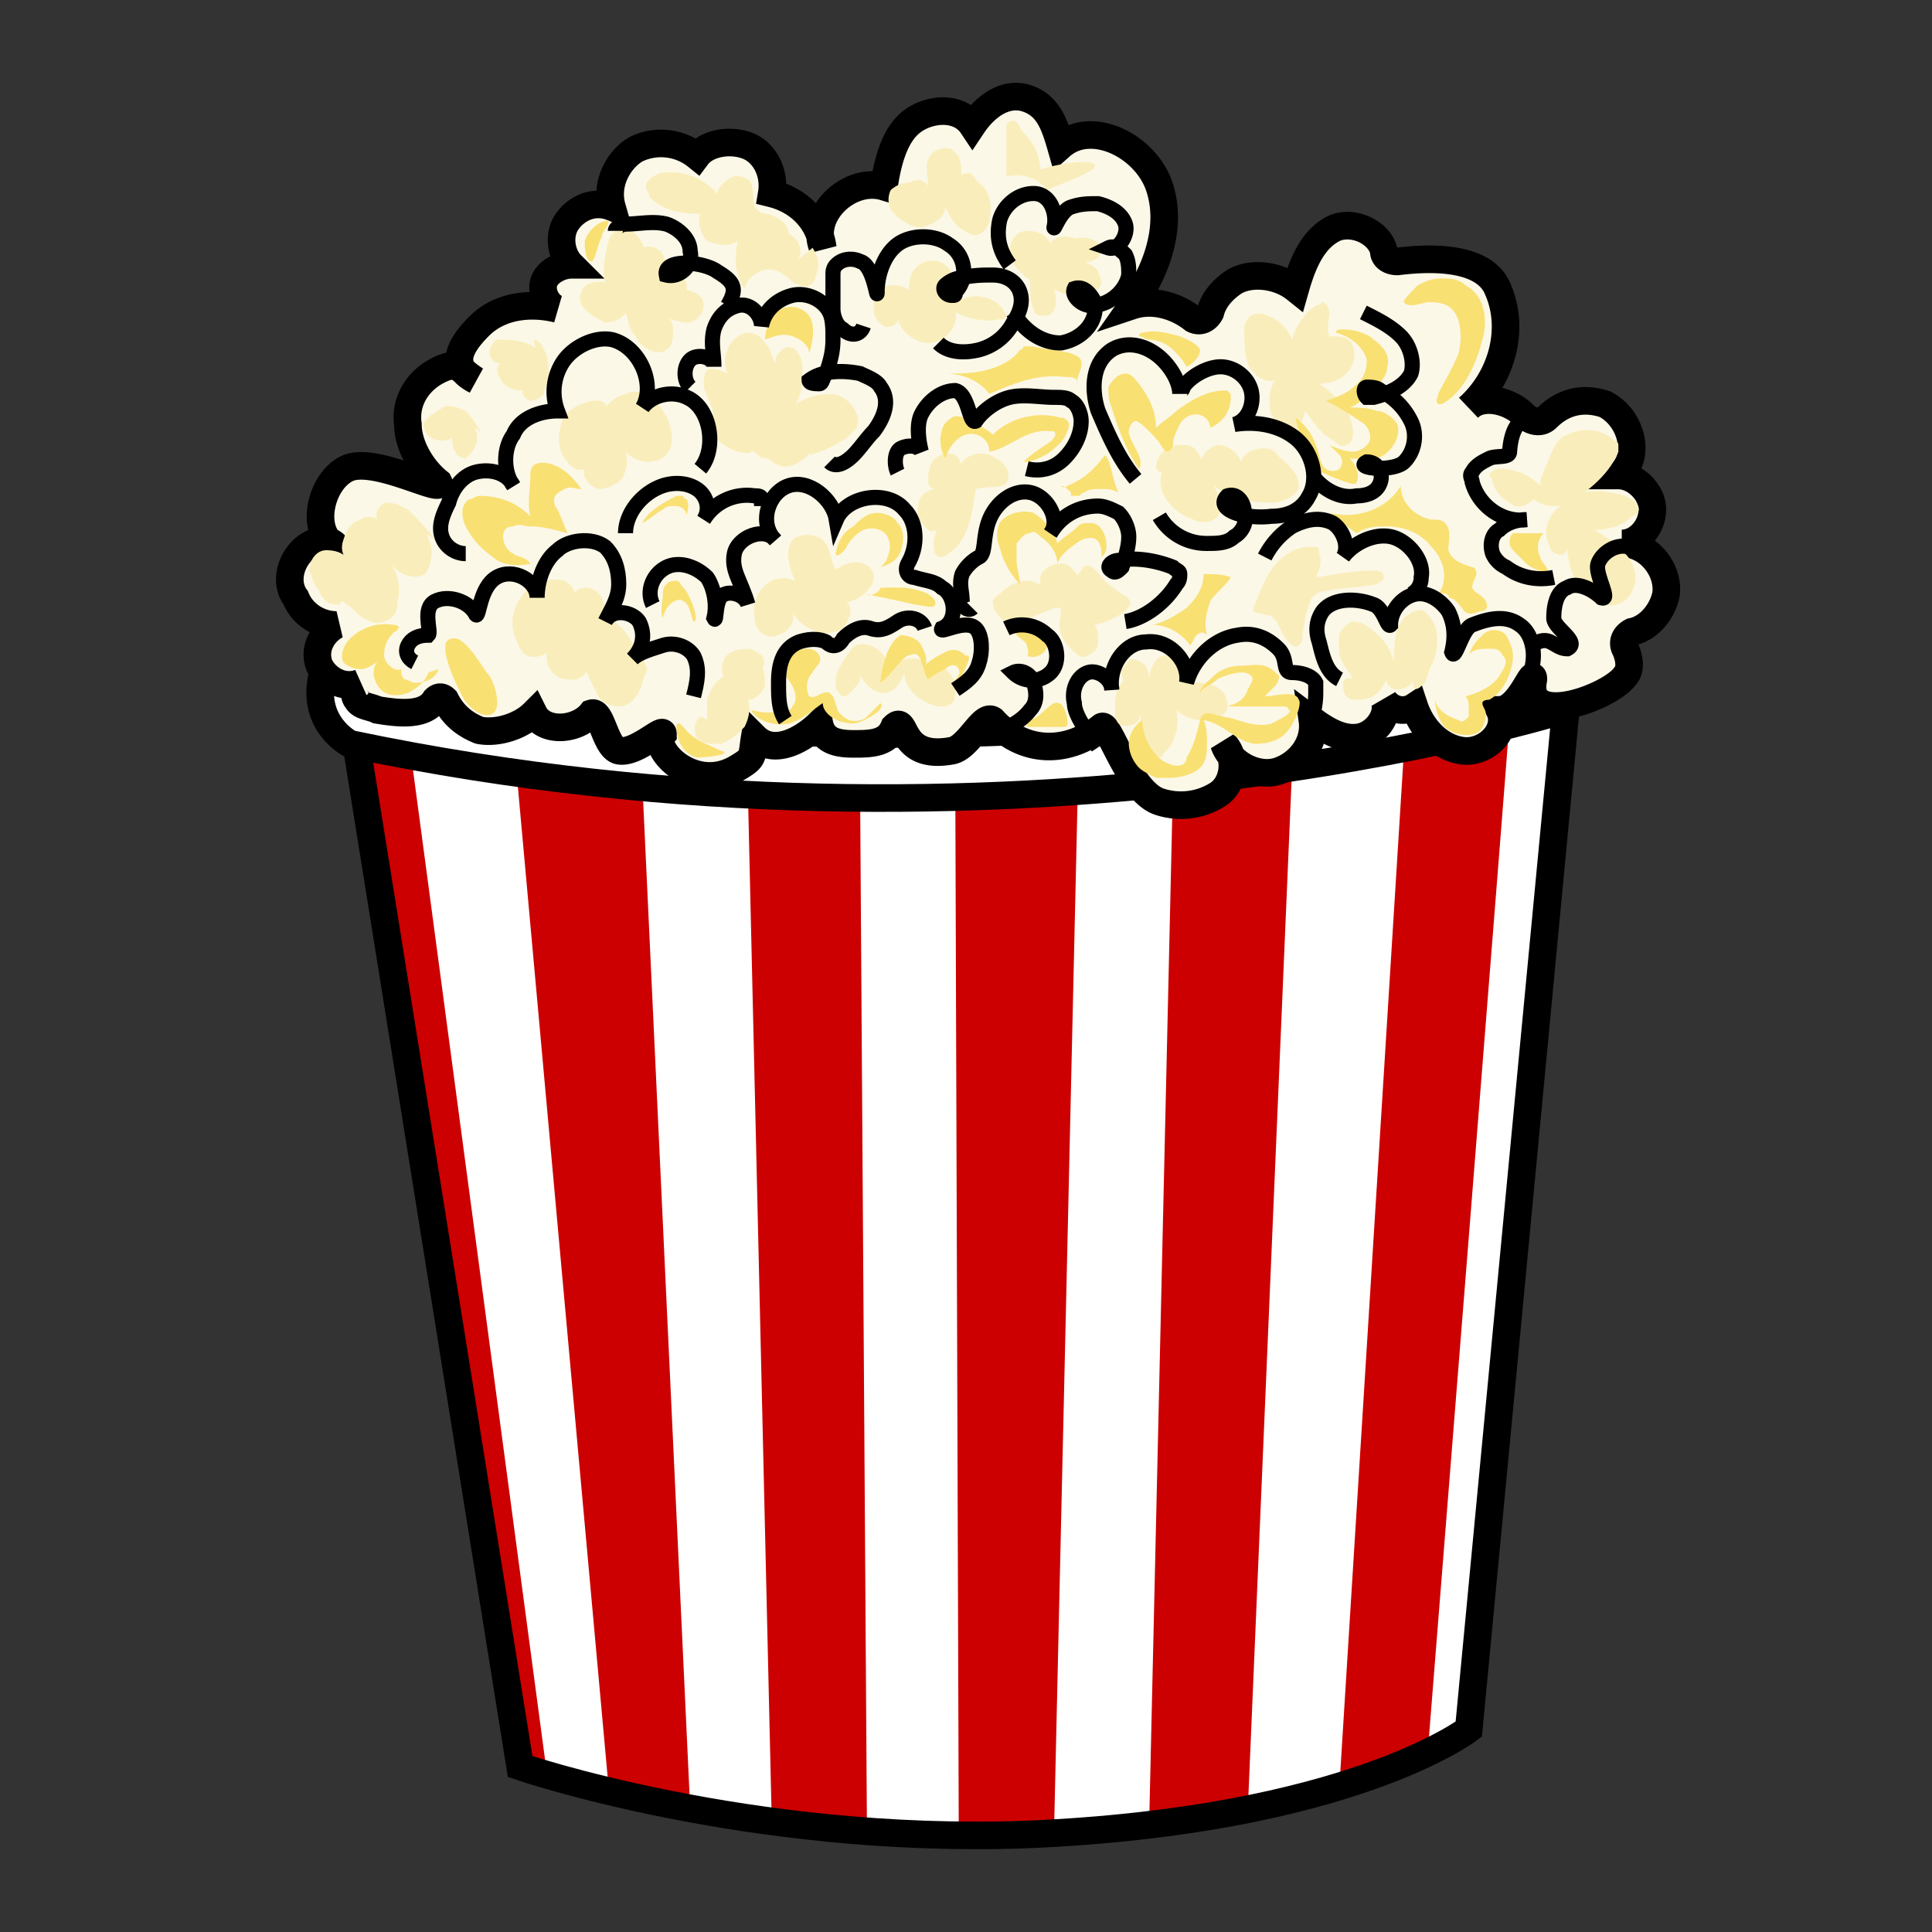 <svg width="64" height="64" viewBox="0 0 64 64" xmlns="http://www.w3.org/2000/svg">
    <rect x="0" y="0" width="64" height="64" fill="#333333" stroke="none"/>
    <g fill="none" fill-rule="evenodd">
        <path d="m51.921 22.954-3.266 34.327s-3.942 3.038-14.642 3.489c-9.236.337-16.783-2.251-16.783-2.251l-5.519-34.44c-.112-.112 17.796 4.165 40.21-1.125z" fill="#FFF" fill-rule="nonzero"/>
        <path d="M50.007 23.854c0 .226-2.704 34.102-2.704 34.102l-2.928 1.125 2.14-34.326-3.717.788-1.464 34.439-3.267.45.789-34.44H37.73l-2.028.226-.788 34.552-3.154-.113-.113-34.214-3.153.113.225 34.101-3.154-.338-.788-33.988-3.492-.226 1.577 33.764-2.703-.675-3.041-33.539-3.492-.562 4.505 33.763-1.013-.562-5.181-33.764.788.225 9.912 1.35h11.826l14.643-2.138.9-.113z" fill="#C00" fill-rule="nonzero"/>
        <path d="m51.921 22.954-3.266 34.327s-3.942 3.038-14.642 3.489c-9.236.337-16.783-2.251-16.783-2.251l-5.519-34.44c-.112-.112 17.796 4.165 40.21-1.125z" stroke="#000" stroke-width=".914"/>
        <path d="M52.372 21.491s.676 1.013-.563 2.026c0 0-18.247 5.74-40.21 1.125 0 0-1.352-.675-.901-2.363.112 0 18.922 5.064 41.674-.788z" stroke="#000" stroke-width=".914" fill="#FFF" fill-rule="nonzero"/>
        <path d="M53.836 22.391c.225-.225.113-.675 0-.9-.113-.225 0-.45.225-.563.564-.112 1.014-.675 1.127-1.238.112-.788-.563-1.688-1.465-1.688.564 0 1.014-.563 1.014-1.125 0-.563-.563-1.126-1.126-1.126.788-.563.45-1.913-.45-2.363-.676-.225-1.352-.113-1.915.45-.226.225-.564.112-.789-.113-.45-.45-1.351-.675-1.802-.225 1.126-1.013 1.577-2.7.901-4.051-.563-1.013-2.365-.9-3.266-.788-.226 0-.45-.113-.45-.338-.113-.563-.902-1.013-1.578-.788-.788.338-1.126 1.238-1.351 2.026-.563-.45-1.465-.563-2.028-.225-.338.225-.676.563-.788 1.013-.113.225-.338.338-.563.225-.563-.45-1.352-.675-2.028-.45.789-1.126 1.352-2.589.901-3.94-.45-1.35-2.252-2.25-3.266-1.35-.225-.788-.45-1.35-1.126-1.575-.676-.226-1.352.225-1.802.9-.451-.675-1.465-.563-2.028-.113-.563.45-.788 1.35-.901 2.139-1.126-.338-2.478.9-2.027 2.026-.113-.9-.789-1.576-1.69-1.801.113-.675-.225-1.35-.788-1.576-.563-.225-1.352-.112-1.69.338a1.893 1.893 0 0 0-2.027-.225c-.563.337-1.014 1.125-.789 1.913-.563-.225-1.126 0-1.464.45-.338.45-.225 1.126.113 1.463-.338 0-.789.225-.901.563-.113.338.112.788.45.9-.9-.225-1.915-.112-2.59.563-.676.675-1.014 1.35-.113 1.8-.563-.337-.563-.674-1.239-.337-.676.338-1.126 1.013-1.014 1.801 0 .675.45 1.463 1.014 1.913.225.45-2.14-.9-3.041-.45-.901.45-1.239 2.138-.338 2.589-.225-.338-.788-.225-1.126.112-.45.45-.563 1.126-.226 1.576.226.563.789.9 1.352.9-.45.225-.788.788-.563 1.35.225.45.788.789 1.352.563-.226.113-.226.45-.113.563.113.225.45.225.676.338.675.112 1.577.225 1.914-.338.113-.112.226-.112.338 0 .226.45.564.788 1.127 1.013.563.113 1.351-.112 1.802-.563.338.676 1.464.563 1.915 0 .337-.112.45 1.126.9 1.238.564.113 1.465-.787 1.465-.562-.45.45 1.014 2.026 2.478 1.125.563-.337.45-.337.563-1.013.676.676 1.69 0 2.14-.45.113.563.563.675 1.126.675.564 0 1.127 0 1.352-.562.45-.45.113 1.125 1.915.787.563-.112 1.013-1.238 1.351-1.013 1.014 1.126 2.478 1.126 3.605.226.225-.226.9 2.138 1.914 2.476a2.273 2.273 0 0 0 1.915-.225c.563-.338.676-1.238.225-1.689.226.676 1.127 1.126 1.803.9.675-.224 1.238-.9 1.126-1.688.45.338 1.014.676 1.577.563.563-.112 1.013-.788.788-1.238.225.338.676.45 1.014.225.225.676.788 1.35 1.577 1.463.788.113 1.577-.675 1.239-1.35.675 0 1.126-1.463 1.126-1.013-.338 1.688 2.59.563 3.041-.113z" stroke="#000" stroke-width=".914" fill="#FCF8E8" fill-rule="nonzero"/>
        <g>
            <path d="M44.825 11.474a.875.875 0 0 1-.225.9c-.225.226-.563.338-.9.338.337.226.562.45.788.676.225.337.337.675.337 1.013 0 .112-.112.337-.225.337-.225.113-.338-.112-.563-.225-.338-.225-.563-.563-.788-.9-.113.337-.226.675-.451.675s-.563-.225-.676-.563c-.112-.337-.112-.787.113-1.125-.338.112-.789-.225-.901-.563-.113-.337-.113-.788-.113-1.125 0-.113 0-.225.113-.338.112-.225.45-.225.676-.112.338.112.675.45.788.787.113-.45.45-.9.788-1.125.113 0 .226-.113.226-.113.112 0 .225.225.225.338 0 .225-.113.563 0 .788.338 0 .676 0 .788.337zM43.361 18.115h.225c.113 0 .113.112.113.225.113.225 0 .562-.113.788.676-.113 1.24-.226 1.915-.226.113 0 .338 0 .338.226 0 .112-.112.112-.225.225-.563.112-1.126.112-1.69.225-.225 0-.338.112-.45.225-.113.112-.113.337-.225.563 0 .225-.113.562-.113.787 0 .113 0 .113-.113.225-.112.113-.225 0-.338-.112-.112-.113-.225-.338-.337-.563-.113-.225-.226-.337-.451-.337-.338-.113-.45 0-.338-.338.113-.225.225-.563.338-.788.338-.675.901-1.125 1.464-1.125zM47.303 20.366c-.112-.113-.225-.226-.45-.113-.113 0-.113.113-.225.113-.451.337-.451 1.012-.451 1.575-.113-.45-.338-.788-.788-1.125a.86.86 0 0 0-.564-.225c-.112 0-.225.112-.337.225-.226.225-.113.562-.113.9.113.338.338.563.45.788-.112-.113-.337 0-.337.112 0 .113 0 .338.112.45.113.113.225.113.45.113.451 0 .79-.337.902-.788-.113.225.112.45.338.45a.62.62 0 0 0 .563-.337c-.113.225 0 .45.225.225.225-.113.225-.563.338-.675.225-.45.338-1.238-.113-1.688zM41.784 15.076c.226-.113.564 0 .789.225.225.225.45.45.45.788 0 .337-.563.563-.9.563-.677 0-1.352-.113-1.916-.563.113.225.226.337.226.563 0 .225 0 .45-.226.562a.719.719 0 0 1-.675 0 1.751 1.751 0 0 1-.901-.675c-.226-.338-.226-.675-.113-1.013 0 0 0 .113-.113.113l-.112-.113a.86.86 0 0 1 .225-.563.86.86 0 0 1 .563-.225c.225 0 .45 0 .563.225a.86.86 0 0 1 .226.563c-.226-.338.112-.675.45-.788.338 0 .676.225.789.563.112-.338.45-.45.788-.45s.563.337.676.675M36.265 20.703c.113.113.113.338.113.563 0 .225-.113.338-.338.45-.225.113-.338 0-.563-.225-.338-.338-.45-.675-.338-1.125v-.226h-.225c-.226.113-.563.226-.789.338-.225.113-.563.225-.788.113-.225-.113-.45-.338-.45-.676 0-.112.225-.225.337-.337.225-.225.563-.338.789-.338.338 0 .675.225.675.563-.225-.225-.337-.675-.112-.9.225-.226.676-.338.9-.113.226.225.451.563.339.9a.544.544 0 0 1 0-.788c.225-.45.563.113.788.338.225.225.45.338.563.45.789.338-.338.9-.9 1.013zM37.166 22.616c-.225.226-.225.563-.225.9 0 .113 0 .338.113.451.112.113.338.113.563 0 .113-.113.225-.338.225-.45-.112.45-.112.9.113 1.238.112.112.225.338.338.338.112 0 .225 0 .225-.113.45-.338.563-1.013.45-1.463.338.337.902.45 1.352.225.113 0 .338-.113.338-.338 0-.112 0-.225-.113-.45-.225-.225-.45-.338-.788-.338-.225 0-.338-.112-.563-.112h-.113v-.113c0-.112-.112-.225-.112-.45-.113-.112-.226-.225-.338-.225-.226 0-.338.113-.45.338-.114.225-.114.45-.114.562 0-.225 0-.337-.112-.562-.113-.113-.338-.225-.45-.225-.113 0-.226.225-.339.337-.112.113.113.338 0 .45zM30.859 21.941c.45.113.788.45.788.9 0 .226 0 .338-.112.45-.113.113-.338.113-.45.113-.564-.112-1.127-.562-1.127-1.125-.113.337-.338.675-.676.675s-.563-.225-.788-.563c0 .225-.113.338-.338.563-.113.113-.113.113-.226.113-.112 0-.112-.113-.225-.225-.112-.45.113-.788.338-1.126.113-.112.225-.338.338-.338.225-.112.563 0 .788.226.226.225.338.45.338.787 0-.337.45-.675.901-.562.45.112.676.337.901.675v.112h-.112M28.719 19.578c-.225.225-.563.45-.901.337-.113 0-.113 0-.113-.112.225 0 .563.225.45.563-.112.337-.225.562-.562.562-.226.113-.564 0-.789-.112a1.357 1.357 0 0 1-.563-.563c.113.225 0 .45-.225.675-.226.113-.45.225-.676.113a.619.619 0 0 1-.338-.563c-.113-.45.113-1.013.563-1.238.45-.225 1.014 0 1.24.45-.339-.112-.451-.45-.564-.675-.113-.338-.225-.788 0-1.125.225-.226.788-.226 1.014 0 .225.225.225.45.338.787.112.338.112.113.45 0 .676-.225 1.239.338.676.9zM50.007 16.652a1.153 1.153 0 0 1-.564-.676c0-.112-.112-.225-.112-.225 0-.112.225-.225.338-.225.563 0 1.013.225 1.351.563 0-.338.226-.675.338-1.013.113-.225.225-.563.563-.675.45-.225 1.014-.225 1.465.112.112.113.225.113.225.225v.225c-.225.563-.676 1.013-1.126 1.35.45-.112.9 0 1.351.113.225.113.45.226.45.45a.242.242 0 0 1-.225.226c-.338.337-.788.45-1.239.45.338.225.789.45 1.014.788.338.337.45.9.225 1.238-.112.337-.563.562-.9.45a.62.62 0 0 1-.564-.338c-.45-.337-.676-1.013-.676-1.575 0 .225-.225.337-.338.225-.225 0-.225-.225-.337-.45-.113-.45.112-.9.45-1.126-.45 0-.563 0-.901-.225-.225.225-.563.338-.788.113zM32.323 16.201c-.112.788-.225 1.689-.9 2.139-.114.112-.226.112-.339.112l-.112-.112c-.113-.338 0-.788.225-1.013 0 .225-.338.337-.45.225-.113-.113-.339-.338-.339-.563 0-.225 0-.337.113-.563.113-.112.338-.225.45-.225a.242.242 0 0 1-.225-.225c0-.225 0-.562.226-.788.225-.225.675-.225.788 0 .113.226.225.676 0 .9 0 0-.113-.45 0-.45 0-.224.113-.337.225-.45.338-.225.676-.225 1.014 0 .225.113.563.45.338.788-.113.225-.563.113-1.014.225zM35.252 8.436c0-.338.225-.563.563-.563.338 0 .563.112.676.338v.112c0 .113-.113.113-.113.225-.225.113-.45.225-.676.113.225 0 .563.112.676.337 0 .113.113.225.113.338 0 .225-.226.338-.451.45-.338.113-.788 0-1.126-.225.112.338.112.788-.226.9h-.225a.242.242 0 0 1-.225-.225c-.113-.225-.113-.45-.113-.675v-.225c0-.113-.112-.113-.225-.225-.225-.225-.45-.45-.45-.788s.225-.675.563-.675c.338 0 .675.112.788.45.113.225 0 .45-.113.675-.112-.337 0-.788.338-.9.338-.113.789 0 .901.45v.225s-.112.113-.112 0M33.224 10.236c0 .113.113.113.113.226 0 .112-.113.112-.225.112-.451.113-1.014 0-1.465-.225.113.45-.338 1.013-.9 1.013-.451 0-1.014-.45-1.014-.9.112.225-.226.45-.451.337a.619.619 0 0 1-.338-.563v-.45c.113-.225.338-.337.676-.337a.86.86 0 0 1 .563.225c.113.112.225.45.113.562-.226-.337-.226-.787-.113-1.125.113-.338.563-.563.901-.45.676.225.45.9.563 1.35.564-.337 1.24-.225 1.577.225zM32.774 7.31c0 .113-.113.338-.338.45-.225.113-.45-.112-.676-.225-.225-.225-.338-.45-.45-.675 0 .338-.338.563-.789.675-.338 0-.676-.225-.901-.45-.225-.225-.225-.563-.113-.788.113-.112.338-.225.45-.225.113 0 .339-.112.451-.112.113 0 .338.112.338.225 0-.338-.112-.676 0-.9.113-.338.563-.45.789-.338l.225.225c.113.337.113.675 0 .9-.225-.225.113-.337.338-.337.113 0 .225.225.338.337.338.225.45.675.338 1.238zM34.688 6.297c-.337-.45-.9-.562-1.351-.45V4.16c0-.113.225-.225.338-.113.112.113.112.225.225.338.338.338.563.788.563 1.238.225-.113 1.802-.45 1.802-.113 0 .226-1.69.788-1.577.788zM26.917 8.21c.225.338.225.676.112.901 0 .112-.112.338-.225.338-.113.112-.338 0-.563-.113a1.555 1.555 0 0 0-.45-.338c-.451-.225-1.014.113-1.127.563-.338-.45-.338-1.013-.225-1.576-.338.226-.676.113-1.014 0-.225-.225-.338-.675-.225-.9-.676 0-1.24-.112-1.69-.563 0-.112-.112-.225-.112-.337 0-.225.225-.338.45-.45a2.079 2.079 0 0 1 1.802.562c.113.113.226.338.113.563-.113-.338 0-.675.338-.9.225-.225.676-.113.788.112.113.338 0 .788.226.9.112.113.225.113.338.113.337.113.675.338.675.675.338.113.563.676.226.9M26.804 15.076c.45-.113.901-.338 1.24-.563l.337-.337c0-.113.113-.338 0-.45-.113-.338-.45-.676-.901-.676-.338 0-.789.113-1.126.338.225-.338.225-.788.225-1.238a.86.86 0 0 0-.225-.563.343.343 0 0 0-.451 0c-.113.113-.225.225-.225.45-.113-.225-.113-.45-.338-.675a.62.62 0 0 0-.563-.338c-.226 0-.563.225-.676.563a.96.96 0 0 0 0 .788c-.225-.113-.563-.225-.676-.113-.113.113-.113.338-.113.563.113.338.226.563.338.9a.242.242 0 0 0-.225.225c0 .113.113.226.113.338.225.338.563.563.9.675.113 0 .339.113.451 0 .113 0 .113-.112.113-.225a.717.717 0 0 0 0-.675c0-.113-.225-.225-.338-.225-.113 0-.113.112-.113.225 0 .338.226.788.564 1.013.112.112.225.112.338.112.112 0 .225-.225.112-.337-.112 0-.225.112-.225.112 0 .113.113.225.113.225.225.226.563.338.788.226.338-.113.563-.338.676-.563M22.299 9.786c.112-.225.45-.225.676-.112.225.112.337.225.337.45s-.225.563-.563.563c-.225 0-.563-.113-.788-.225.225 0 .338.225.338.45s0 .562-.225.675c-.113.113-.338.113-.564 0a.88.88 0 0 1-.45-.45c-.225-.225-.225-.45-.338-.788-.113.225-.45.338-.676.338-.225-.113-.45-.225-.676-.45-.112-.113-.225-.338-.112-.563.112-.338.45-.338.788-.338-.113-.45 0-.9.113-1.35 0-.113.112-.226.112-.226a.545.545 0 0 1 .789 0c.225.225.338.563.338.788v.338c0 .112-.113.112-.226.112a.242.242 0 0 1-.225-.225c-.112-.225.113-.45.338-.562.225-.113.563 0 .676.225.113.225.113.562-.113.675-.112.112-.112.112-.225 0a.86.86 0 0 1 .563-.225c.225 0 .338.225.45.337.113.113.113.226.113.338 0 .113 0 .225-.112.338 0 .337-.338 0-.338-.113zM21.06 21.604c.225 0 .225.225.338.45.112.225-.113.337-.113.562-.113.338-.338.788-.788.788-.226 0-.564-.112-.676-.337l-.338-.676c-.113-.225-.113-.562.113-.675 0 .45-.338.9-.789.788-.45 0-.788-.45-.676-.9 0-.113.113-.113.113-.113-.113.225-.563.338-.788.225-.226-.112-.338-.45-.451-.788a1.465 1.465 0 0 1 .563-1.463c.338-.225.789-.337 1.127-.225.45.225.563.9.45 1.35h-.113c-.112-.224-.225-.45-.112-.675 0-.225.225-.45.45-.45a.62.62 0 0 1 .563.338c.113.225.113.45.113.675 0 .113-.113.225-.225.113.225-.225.563 0 .788.225.338.337.563.9.563 1.463M13.288 17.102c.563 0 1.014.675 1.014 1.238 0 .225-.113.562-.225.675-.338.225-.902 0-1.127-.338.225.338.338.788.225 1.238 0 .338-.112.563-.45.676-.225.112-.45 0-.676-.113-.225-.112-.338-.338-.563-.45l-.113-.113s-.112 0-.112.113c-.113 0-.338 0-.45-.113-.113-.112-.226-.225-.226-.337-.225-.225-.225-.45-.338-.676 0-.337.225-.675.563-.675.338 0 .676.113.789.45-.226-.225-.338-.45-.226-.787.113-.338.226-.563.564-.676.112-.112.45-.112.563 0-.113-.225.112-.562.338-.562.225 0 .45.112.675.225.338.337.676.675.901 1.013M21.51 15.301c-.338 0-.563-.113-.788-.338.113.338 0 .676-.113.9a1.217 1.217 0 0 1-.788.338c-.338-.112-.563-.45-.45-.675-.113.113-.451 0-.564-.225-.338-.338-.338-.788-.225-1.238.113-.45.563-.675 1.014-.788h.225c.225 0 .338.225.338.45v.563c0 .113-.113.338-.226.338-.112 0-.112-.113-.112-.225-.113-.563.338-1.238.9-1.35 1.127-.564 2.366 2.137.79 2.25zM17.68 11.25c.226 0 .339.337.451.562 0 .225.113.563 0 .788 0 .112-.112.338-.112.45-.113.113-.226.225-.45.225-.113 0-.339-.225-.226-.337-.338 0-.676-.113-.789-.45a.342.342 0 0 1 0-.45c-.225 0-.337-.226-.337-.338 0-.226.112-.338.225-.45h.225c.45 0 1.014.112 1.24.45.112.225.224.45 0 .675M15.316 13.725c.225.113.45.338.45.563.113.225 0 .45-.113.675l-.225.225c-.112 0-.338-.112-.338-.225-.112-.112-.112-.337-.112-.45a.719.719 0 0 1-.676 0c-.225-.112-.338-.45-.225-.563l.225-.225c.112 0 .112-.112.225-.112l.113-.113c.225-.112.563 0 .788.113.225.225.338.45.563.788M24.551 21.941c0-.112.226-.225.338-.225.113 0 .226.113.338.338.113.225.113.45.113.675a.88.88 0 0 1-.45.45c-.226 0-.451-.112-.451-.337l.338.337c.112.338 0 .675-.113.9-.225.226-.45.45-.788.563-.226 0-.564 0-.676-.112-.225-.113-.225-.45-.113-.676l.113-.112s.112 0 .225.112v.226-.9c.113-.338.225-.564.563-.789.113 0 .226-.112.226 0 0 .113 0 .113-.113.225-.225-.225-.225-.562-.113-.787.113-.225.45-.338.789-.338.112 0 .338.113.45.225a.342.342 0 0 1 0 .45" fill="#F9EEBB" fill-rule="nonzero"/>
            <path d="M30.521 12.712c-.113.338-.225.563-.45.788v-.788c-.113-.225-.338-.45-.676-.45s-.563 0-.789-.112a.62.62 0 0 1 .563-.338c.226 0 .45 0 .676.113.225.112.45.225.45.337.226.225.113.676 0 .9"/>
        </g>
        <g fill="#F9E073" fill-rule="nonzero">
            <path d="M51.02 18.452c-.112-.225-.112-.562.113-.788H50.12c-.113.113-.113.226-.113.338 0 .113.112.225.225.338l.338.337c.112.113.563.338.676.225.112 0-.226-.337-.226-.45zM50.12 21.716c0-.225-.113-.45-.226-.675a.545.545 0 0 0-.788 0c-.226.225-.338.337-.451.675.113-.225.45-.225.676-.225.225 0 .338 0 .45.225.226.225 0 .45-.112.675-.226.338-.676.563-1.127.676.113.112.113.225.113.45v.225c-.113.112-.225.225-.338.112-.338-.112-.788-.337-.788-.787 0 .337.112.787.338 1.013.225.225.675.337 1.013.225.226-.113.338-.338.338-.676 0-.112-.112-.225-.112-.337 0-.113.225-.113.225-.113.45-.225.788-.9.788-1.463zM42.573 24.305c-.225.225-.563.337-1.014.337-.676-.112-1.014-.675-1.69-.788.113.226.113.563.113.788 0 .225 0 .563-.225.788-.225.225-.676.338-1.014.338h-.45c-.226-.113-.45-.225-.563-.338a1.215 1.215 0 0 1-.338-.788c0-.225.112-.562.45-.788 0 .45.225 1.013.676 1.351.225.113.45.225.676.113.112-.113.112-.113.112-.225.226-.338.338-.788.45-1.239 0-.112.114-.225.226-.225h.113c.338.113.563.113.9.225.339.113.79.226 1.127.113.226-.113.45-.225.563-.338 0 0 .113-.112 0-.112 0-.113-.112-.113-.225-.113h-1.802c.338-.112.563-.225.676-.562.112-.226.225-.338.112-.45-.112-.113-.225-.113-.337-.113-.226 0-.564.112-.789.225-.225.225-.45.225-.563.45 0-.225.225-.338.45-.563.226-.225.564-.337.902-.337.337 0 .675-.113 1.013.112.113.113.338.225.226.338 0 .112-.113.225-.113.225l-.338.338c.338 0 1.014-.225 1.126.112.113.113-.112.788-.45 1.126zM35.364 23.967c0 .113 0 .113 0 0 0 .113-.112.113-.112.113h-1.127c-.112 0-.112 0-.112-.113s.112-.113.112-.113c.338-.112.563-.45.789-.562.338-.113.45.45.45.675zM28.268 23.967c-.563 0-1.013-.338-1.013-.675-.338.225-.676.562-1.127.675-.45.113-1.126-.113-1.239-.45a1.92 1.92 0 0 0 1.127 0c.112 0 .225 0 .225-.113.113-.112.113-.225.113-.337 0-.225-.226-.563-.338-.676-.113-.225-.113-.337 0-.562.112-.225.45-.338.675-.338.113 0 .338 0 .451.225.113.225-.113.338-.225.563-.226.225-.226.563-.113.788.225.112.45-.225.676-.113l.113.113c.112.225.112.45.225.562.112.113.338.338.676.225.112 0 .225-.112.338-.225l.337-.337c.226.225-.675.675-.9.675zM44.938 15.976c.113-.225 0-.562-.225-.788.338 0 .788.113 1.126-.112.338-.225.563-.675.45-1.013-.112-.225-.45-.45-.675-.45-.338-.113-.563-.113-.901-.113.338-.112.563-.45.9-.675.114-.225.339-.338.339-.675.112-.338-.113-.676-.45-.9-.226-.226-.677-.338-1.014-.338-.113 0-.226 0-.226.112.45.113.901.45 1.014.9 0 .338-.113.676-.45.901-.226.225-.564.338-.902.45.45.225.789.45 1.127.675a.619.619 0 0 1 .338.563c0 .225-.338.45-.564.45-.225 0-.563-.112-.788-.225l.338.338a.342.342 0 0 1 0 .45c-.113.113-.45.113-.563-.112-.113-.226-.113-.45-.226-.676a1.75 1.75 0 0 0-.675-.9c.112.45.225 1.238.563 1.688.338.113 1.464.675 1.464.45zM36.828 13.5c-.112-.225-.112-.45-.112-.675.112-.225.338-.45.563-.45.225 0 .338.225.45.337.338.45.564.9.564 1.464.225-.226.45-.338.676-.563.45-.338 1.013-.675 1.576-.675h.113c.113.112.113.112.113.225 0 .45-.226.787-.676 1.013a.484.484 0 0 0-.45-.45.62.62 0 0 0-.564.337c-.112.225-.225.45-.225.675a.242.242 0 0 1-.225.225l-.113-.112c-.113-.225-.338-.45-.45-.563-.113-.112-.338-.338-.451-.338-.113 0-.225.226-.225.338 0 .338.563.9.338 1.238-.338-.45-.676-1.238-.902-2.026zM46.965 9.449c.226-.113.451-.226.789-.226.225 0 .563 0 .788.226.226.112.45.337.564.675.112.338.112.788 0 1.125-.226.9-.676 1.801-1.352 2.139h-.113c-.112-.113 0-.225 0-.338.226-.45.45-.788.676-1.35.113-.45.113-1.126-.225-1.464-.225-.225-.563-.225-.789-.225-.112 0-.675.225-.788 0-.113 0 .338-.45.45-.562zM47.641 19.69c.338-.45.226-1.125-.225-1.575-.338-.45-.901-.676-1.464-.676-.338 0-.676 0-1.014.225-.338-.225-.563-.45-.901-.675.901.225 1.915-.112 2.365-.9 0 .563.45 1.013 1.014 1.125.225 0 .338 0 .45.113.226.225.113.563.113.9.113.338.45.45.789.563 0 0 .112 0 .112.112.113.113-.112.338-.112.563.112.225.338.225.45.45.113.225 0 .338-.225.338-.225.113-.45.113-.563-.113-.113-.112-.226-.337-.45-.337.112-.113-.339-.225-.339-.113zM39.982 21.04c-.112-.112-.225-.112-.338 0-.112.113-.112.226-.225.338-.225-.337-.676-.675-1.239-.675.45-.112.789-.337 1.126-.563.338-.337.564-.675.564-1.125.225 0 .675 0 .9.113-.225.337-.45.45-.675.787-.113.338-.225.676-.113 1.126zM35.815 17.89c-.338.225-.676.45-.789.787 0-.337-.225-.675-.563-.9-.112-.113-.225-.225-.338-.113-.225 0-.338.226-.45.338v.563c0 .225.112.563.112.788a2.682 2.682 0 0 1-.675-1.238.96.96 0 0 1 0-.788c.225-.338.788-.45 1.126-.338.338.225.676.563.788 1.013.226-.225.45-.338.676-.563.113-.112.225-.112.45-.112.451 0 .676.9.339 1.125 0-.45-.113-.788-.676-.562zM34.35 20.928c.113 0 .113 0 .226.113l.112.112c0 .225 0 .338-.112.45-.113.113-.338.226-.563.113.112 0 0-.338 0-.338 0-.112-.226-.225-.338-.337-.113-.338.45-.113.676-.113zM32.098 21.829c0-.113 0-.113-.113-.113-.225-.225-.45-.225-.676-.112-.225.112-.45.225-.675.45.112-.225 0-.45-.113-.676-.113-.225-.45-.337-.676-.337-.225.112-.338.337-.45.563-.113.337-.226.675-.226 1.012.338-.225.564-.675.901-.9.113 0 .226-.112.338 0 0 0 .113.113.113.225.113.225.113.45.225.563.113-.113.338-.225.563-.338.113-.112.338-.225.451 0 .113.225-.225.338-.113.563 0 .113.45-.788.45-.9zM28.719 19.69c.563.113 1.126.225 1.577.338.225 0 .788.225.676-.113-.113-.337-.902-.45-1.127-.45h-.676c0 .113-.337.338-.45.225zM28.268 17.44c.226-.226.45-.45.789-.45.225 0 .563.112.676.337.225.225.225.563.112.9-.112.338-.338.45-.676.563.113-.113.226-.225.226-.338a.717.717 0 0 0 0-.675c-.113-.225-.45-.338-.789-.225-.225.112-.45.338-.563.563-.113.225-.45.45-.338.112.113-.45.338-.675.563-.788zM37.054 16.314c-.226-.113-.338-.113-.563-.113-.226 0-.451 0-.564.113-.112 0-.112.112-.225.112h-.225v-.112c-.113-.113-.225-.225-.338-.225.113.112.225 0 .225 0 .563-.225.901-.563 1.24-1.013.224.225.224.788.45 1.238zM35.702 12.712c0-.225-.225-.225-.45-.225-.901-.112-1.69.225-2.478.563-.338-.45-.901-.675-1.465-.675.451 0 .902 0 1.352-.113.45-.112.901-.337 1.126-.675.113 0 .113-.113.113-.113h.338c.338.113 1.126.113 1.464.338.338.225-.112.675 0 .9zM35.252 14.513c.112-.225.225-.45.112-.563-.112-.112-.112-.112-.225-.112-.788-.225-1.69 0-2.253.563-.225-.225-.563-.338-.9-.563-.113 0-.339-.113-.451 0-.226.112-.338.338-.338.45-.113.338 0 .675.112.9.113-.337.338-.675.676-.787.338-.113.789.112.789.562.675-.112 1.239-.787 2.027-.675h.113c.112.113 0 .225-.113.338-.338.225-.676.45-.901.675.45 0 1.014-.338 1.352-.788zM39.306 12.15c-.112-.225-.337-.45-.45-.563a1.217 1.217 0 0 0-.789-.338c-.112 0-.225-.112-.337-.112 0 0 0-.113.112-.113.45-.112.789 0 1.24.113.224.112.562.225.675.45 0 .225-.225.45-.45.563zM15.879 23.63a1.357 1.357 0 0 1-.563-.563c-.226-.45-.451-.9-.564-1.463v-.226c0-.112.113-.225.226-.225.45-.112 1.013 1.013 1.239 1.238.225.338.563 1.576-.338 1.238zM23.087 25.093c-.45-.113-.676-.563-.676-1.013 0-.113 0-.113.113-.113l.113.113c.338.45.788.562 1.239.787.45.113-.45.226-.789.226zM22.637 19.465c-.113-.112-.113-.225-.226-.225-.112 0-.225 0-.337.113-.113.112-.113.225-.113.337 0 .225-.113.563 0 .788 0-.112.113-.338.225-.45.113-.113.338-.225.45-.113.226.113.226.45.339.676.225 0-.113-.9-.338-1.126zM16.33 18.452a2.658 2.658 0 0 1-.902-1.013c-.112-.225-.225-.675.113-.9.112 0 .225-.113.338-.113.675 0 1.239.226 1.69.676-.113-.45 0-.9 0-1.35 0-.113 0-.226.112-.338.112-.113.45-.113.676 0 .338.112.675.45.9.787-.225 0-.337-.112-.562 0-.226.113-.338.225-.338.338 0 .113 0 .225.112.338.113.225.226.562.338.787-.45-.112-.788-.225-1.239-.225-.225 0-.338-.112-.563 0-.225 0-.338.113-.338.338 0 .225.113.45.338.563.113.112.45.112.563.337-.563.113-1.014 0-1.239-.225zM14.19 22.279c-.113.337-.451.563-.677.675-.338.113-.675.113-.9-.112-.226-.226-.339-.676-.113-.9-.226.112-.338.224-.563.224a.86.86 0 0 1-.564-.225c-.112-.225 0-.563.226-.788a1.666 1.666 0 0 1 1.464-.45c.112 0 .225.113.112.113 0 0 0 .112-.112.112-.225.225-.338.45-.338.788 0 .225.338.563.563.45 0 .113 0 .225.113.338.112 0 .225.112.338.112.338 0 .675-.112.788-.45M19.933 7.873c0-.225.226-.338.226-.563-.338 0-.676.338-.789.675 0 .113 0 .676.226.676.112 0 .225-.676.337-.788zM26.24 11.137c-.337-.113-.562 0-.9.112 0-.225.113-.562.225-.787.225-.338.901-.45 1.24 0 .224.337.112.9 0 1.238 0-.226-.226-.45-.564-.563zM22.411 16.426h.226s0 .113.112.113c.113.225 0 .45 0 .563 0-.225-.225-.338-.338-.338-.225 0-.337 0-.45.113-.225.112-.45.337-.676.45.113-.338.676-.675 1.126-.9z"/>
        </g>
        <g stroke="#000" stroke-width=".5">
            <path d="M22.975 23.067c.112-.45.225-.9 0-1.35-.226-.339-.676-.451-1.014-.339-.338.113-.789.226-1.014.45.338-.337.45-.787.225-1.237-.225-.338-.9-.45-1.126 0 .225-.45.45-.788.45-1.238 0-.45-.112-.9-.45-1.238-.45-.338-1.239-.225-1.577.112-.45.338-.676 1.013-.676 1.576 0-.563-.788-1.013-1.351-.675-.563.337-.563 1.35-.676 1.238-.225-.45-.901-.676-1.352-.45-.45.224-.112 1.012-.225 1.125-.338 0-.563.112-.676.337-.112.226 0 .45.226.563"/>
            <path d="M31.647 22.842c.338-.226.676-.45.789-.9.112-.338.112-.901-.113-1.126-.338-.338-1.239.225-1.126 0 .563-.225.45-1.126 0-1.35-.225-.226-.563-.226-.901-.338-.226 0-.338-.226-.226-.45.338-.563.338-1.351-.112-1.801-.563-.676-1.915-.45-2.253.337-.112-.675-.9-1.35-1.577-1.125-.675.225-1.013 1.238-.45 1.8-.338-.45-1.24-.112-1.352.45-.112.563.225.901.45 1.689-.112-.338-.562-.45-.788-.338-.338.113-.225 1.013-.338.788.113-.45 0-1.013-.225-1.35-.338-.338-.901-.563-1.351-.338-.451.225-.676.788-.451 1.238"/>
            <path d="M26.016 23.854c-.226-.337-.226-.787-.226-1.238 0-.562.113-1.125.676-1.35.338-.113.676-.113.901 0 .226.225.45.112.563-.113.226-.225.564-.45.902-.337.337.112.563 0 .9-.225.338-.225.789-.113.902.225M23.2 15.526c.563-.675.338-2.026-.45-2.363-.451-.225-1.127-.113-1.465.337.45-.788-.113-2.026-1.014-2.25-.563-.113-1.239.224-1.576.675a1.794 1.794 0 0 0-.226 1.688c-.563 0-1.239.225-1.464.788-.338.45-.338 1.238 0 1.688-.225-.45-.788-.563-1.239-.45-.45.112-.788.562-.901 1.013-.225.45-.338.787-.225 1.125.112.338.45.563.788.563M20.722 17.664c0-.675.563-1.35 1.239-1.575.338-.113.788-.113 1.126.112.338.225.45.676.225 1.013a1.676 1.676 0 0 1 1.69-.788c.113 0 .225 0 .225.113v.225M27.48 15.301c.225.225.563 0 .788-.225.226-.225.45-.563.676-.788.338-.45.563-1.013.225-1.463-.112-.225-.45-.338-.675-.45-.564-.113-1.24-.113-1.69.225 0 .112.225.112.338.112.113 0 .113-.225.225-.337.113-.338.226-.675.226-1.126 0-.337 0-.675-.113-.9-.225-.45-.789-.675-1.24-.563-.45.113-.9.45-1.013 1.013 0-.337-.338-.788-.788-.675-.45.112-.676.45-.789.788-.112.45 0 .788 0 1.238 0-.338-.563-.45-.788-.225-.225.225-.225.675 0 .9M24.1 10.124c.339-.563.226-.788-.337-1.126-.45-.337-1.802-.45-1.69.113.451.112.902-.338.789-.788 0-.45-.45-.788-.788-.9-.451-.113-.902 0-1.352 0-.113 0-.338.112-.338.225M43.361 24.192c.113-.45.225-.788.225-1.238v-.338c-.112-.225-.45-.337-.788-.337s-.113-.45-.45-.788c-.338-.338-.789-.563-1.352-.45-.789.112-1.464.788-1.69 1.575.113-.675-.563-1.463-1.351-1.35-.676 0-1.24.788-1.127 1.576 0-.338-.45-.676-.788-.563-.338.112-.563.563-.45 1.013 0 .45.563 1.125.788 1.463M37.279 20.59c.676-.112 1.352-.675 1.69-1.237.112-.113.112-.225.112-.338 0-.113-.112-.113-.225-.225-.563-.225-1.24-.338-1.802-.225-.226 0-.45.225-.226.337.113.113.226 0 .338-.112.113-.338.226-.675.226-1.013 0-.225-.113-.563-.338-.788-.226-.112-.45-.225-.676-.225-.676 0-1.239.338-1.577.9.338-.45-.113-1.238-.676-1.35-.563-.113-1.126.338-1.351.9-.226.563-.113 1.126-.338 1.238-.225.113-.45.338-.563.563-.113.338 0 .563 0 .9 0 .225.225.338.338.225M32.548 24.192c.564.113 1.24-.225 1.577-.675.226-.225.226-.563.113-.9-.113-.338-.45-.45-.676-.338a.884.884 0 0 0 1.24 0c.337-.338.224-1.013-.114-1.238a1.199 1.199 0 0 0-1.351-.225M34.013 15.526c.45.113.9 0 1.239-.338.338-.337.563-.787.563-1.238 0-.225-.113-.562-.338-.675-.113-.112-.338-.112-.563-.112-.45 0-1.014-.113-1.465 0-.45.112-.9.45-1.126.787-.225.113-.225-.9-.676-1.012-.45 0-.9.337-1.126.787-.225.45 0 1.238 0 1.238-.113-.225-.45-.225-.676-.112-.225.112-.225.563-.112.788"/>
            <path d="M31.084 11.362c.338.338.901.338 1.352.225a1.79 1.79 0 0 0 1.126-.9c.225-.338.338-.676.225-1.013-.112-.338-.45-.563-.9-.563-.339 0-.676 0-1.127.112-.113 0-.338.113-.45.226-.113.112 0 .337.225.337.112 0 .112 0 .112-.112.45-.45.338-1.238-.225-1.576-.45-.338-1.239-.338-1.69 0-.45.338-.675 1.013-.675 1.576 0 .337-.113-.9-.563-1.013-.226-.113-.564-.113-.789.112-.112.113-.112.225-.112.338v1.125c0 .226.112.563.337.676.226.225.564.225.676-.113M37.617 15.864c-.563-.676-.901-1.463-1.24-2.251-.224-.675-.224-1.576.451-2.026.564-.338 1.24-.113 1.69.338.338.337.563.787.563 1.125 0-.112.113-.112.113-.225.225-.338.788-.675 1.239-.675.45 0 .9.337 1.013.788.113.45-.112 1.012-.563 1.125.676-.113 1.465 0 2.028.45s.788 1.35.45 1.913c-.225.45-.676.676-1.239.676-.9.112-1.915-.225-1.464-.676.338-.112.563.226.563.563.113.338-.112.675-.338.788-.225.225-.563.225-.9.225a1.798 1.798 0 0 1-1.578-.9M50.57 22.729c.112-.338.225-.675.225-1.013 0-.338-.113-.788-.45-1.013-.451-.337-1.014-.225-1.577 0-.338.113-.564 1.238-.676.9.112-.45.112-.9-.113-1.35-.225-.338-.676-.675-1.126-.563-.45.113-.789.563-.789 1.013-.112.113-.225-.563-.563-.675-.563-.225-1.351-.225-1.69.225-.225.338-.225.675-.112 1.013.113.45.225 1.013.676 1.238M51.47 19.128c-.562.112-1.126 0-1.576-.338a.88.88 0 0 1-.45-.45c-.113-.338 0-.676.225-.788.225-.225.563-.338.9-.338-.788.113-1.576-.45-1.801-1.238 0-.112-.113-.225 0-.337.112-.225.338-.338.563-.45.225-.113.676 0 .676-.226.112-1.575 1.126-1.125 1.239-.9"/>
            <path d="M45.163 10.349c.45.225.901.45 1.24.788.337.337.45.9.337 1.238-.225.45-.788.675-1.239.788h-.225c-.113-.113-.113-.338 0-.338s.338 0 .45.113c.451.225.789.562 1.014 1.012.225.45.113 1.013-.225 1.351-.338.338-1.69.225-1.239 0 .338 0 .563.338.45.675-.112.338-.45.45-.788.45-.563.113-1.126-.225-1.464-.675M46.74 19.69a.619.619 0 0 0 .338-.562c.113-.563-.45-1.238-1.014-1.351-.563-.113-1.239.225-1.576.675.225-.337 0-.9-.338-1.125-.45-.225-.901-.113-1.352.112a2.658 2.658 0 0 0-.901 1.013M33.45 8.773c-.338-.45-.451-.9-.338-1.463.112-.45.563-.9 1.126-.9s.788.675.676 1.125c0 .113.225-.562.563-.675.338-.113.563-.113.9-.113.451.113.79.338.902.676.113.337-.225.9-.563.788.225-.113.45.112.563.225.113.225.113.45.113.675-.113.563-.676 1.013-1.24 1.013-.337 0-.675-.338-.562-.563.337-.112.563.225.675.45.113.676-.45 1.238-1.126 1.35-.676 0-1.239-.45-1.577-1.012M50.795 21.378c.113-.112.338-.225.563-.112.225.112.338.225.563.225.45-.225-.45-.675-.45-1.013 0-.45.112-.9.45-1.013.338-.225.901.113 1.127.338.338.112-.226-.788-.113-1.126.113-.337.563-.675 1.014-.562"/>
        </g>
    </g>
</svg>

